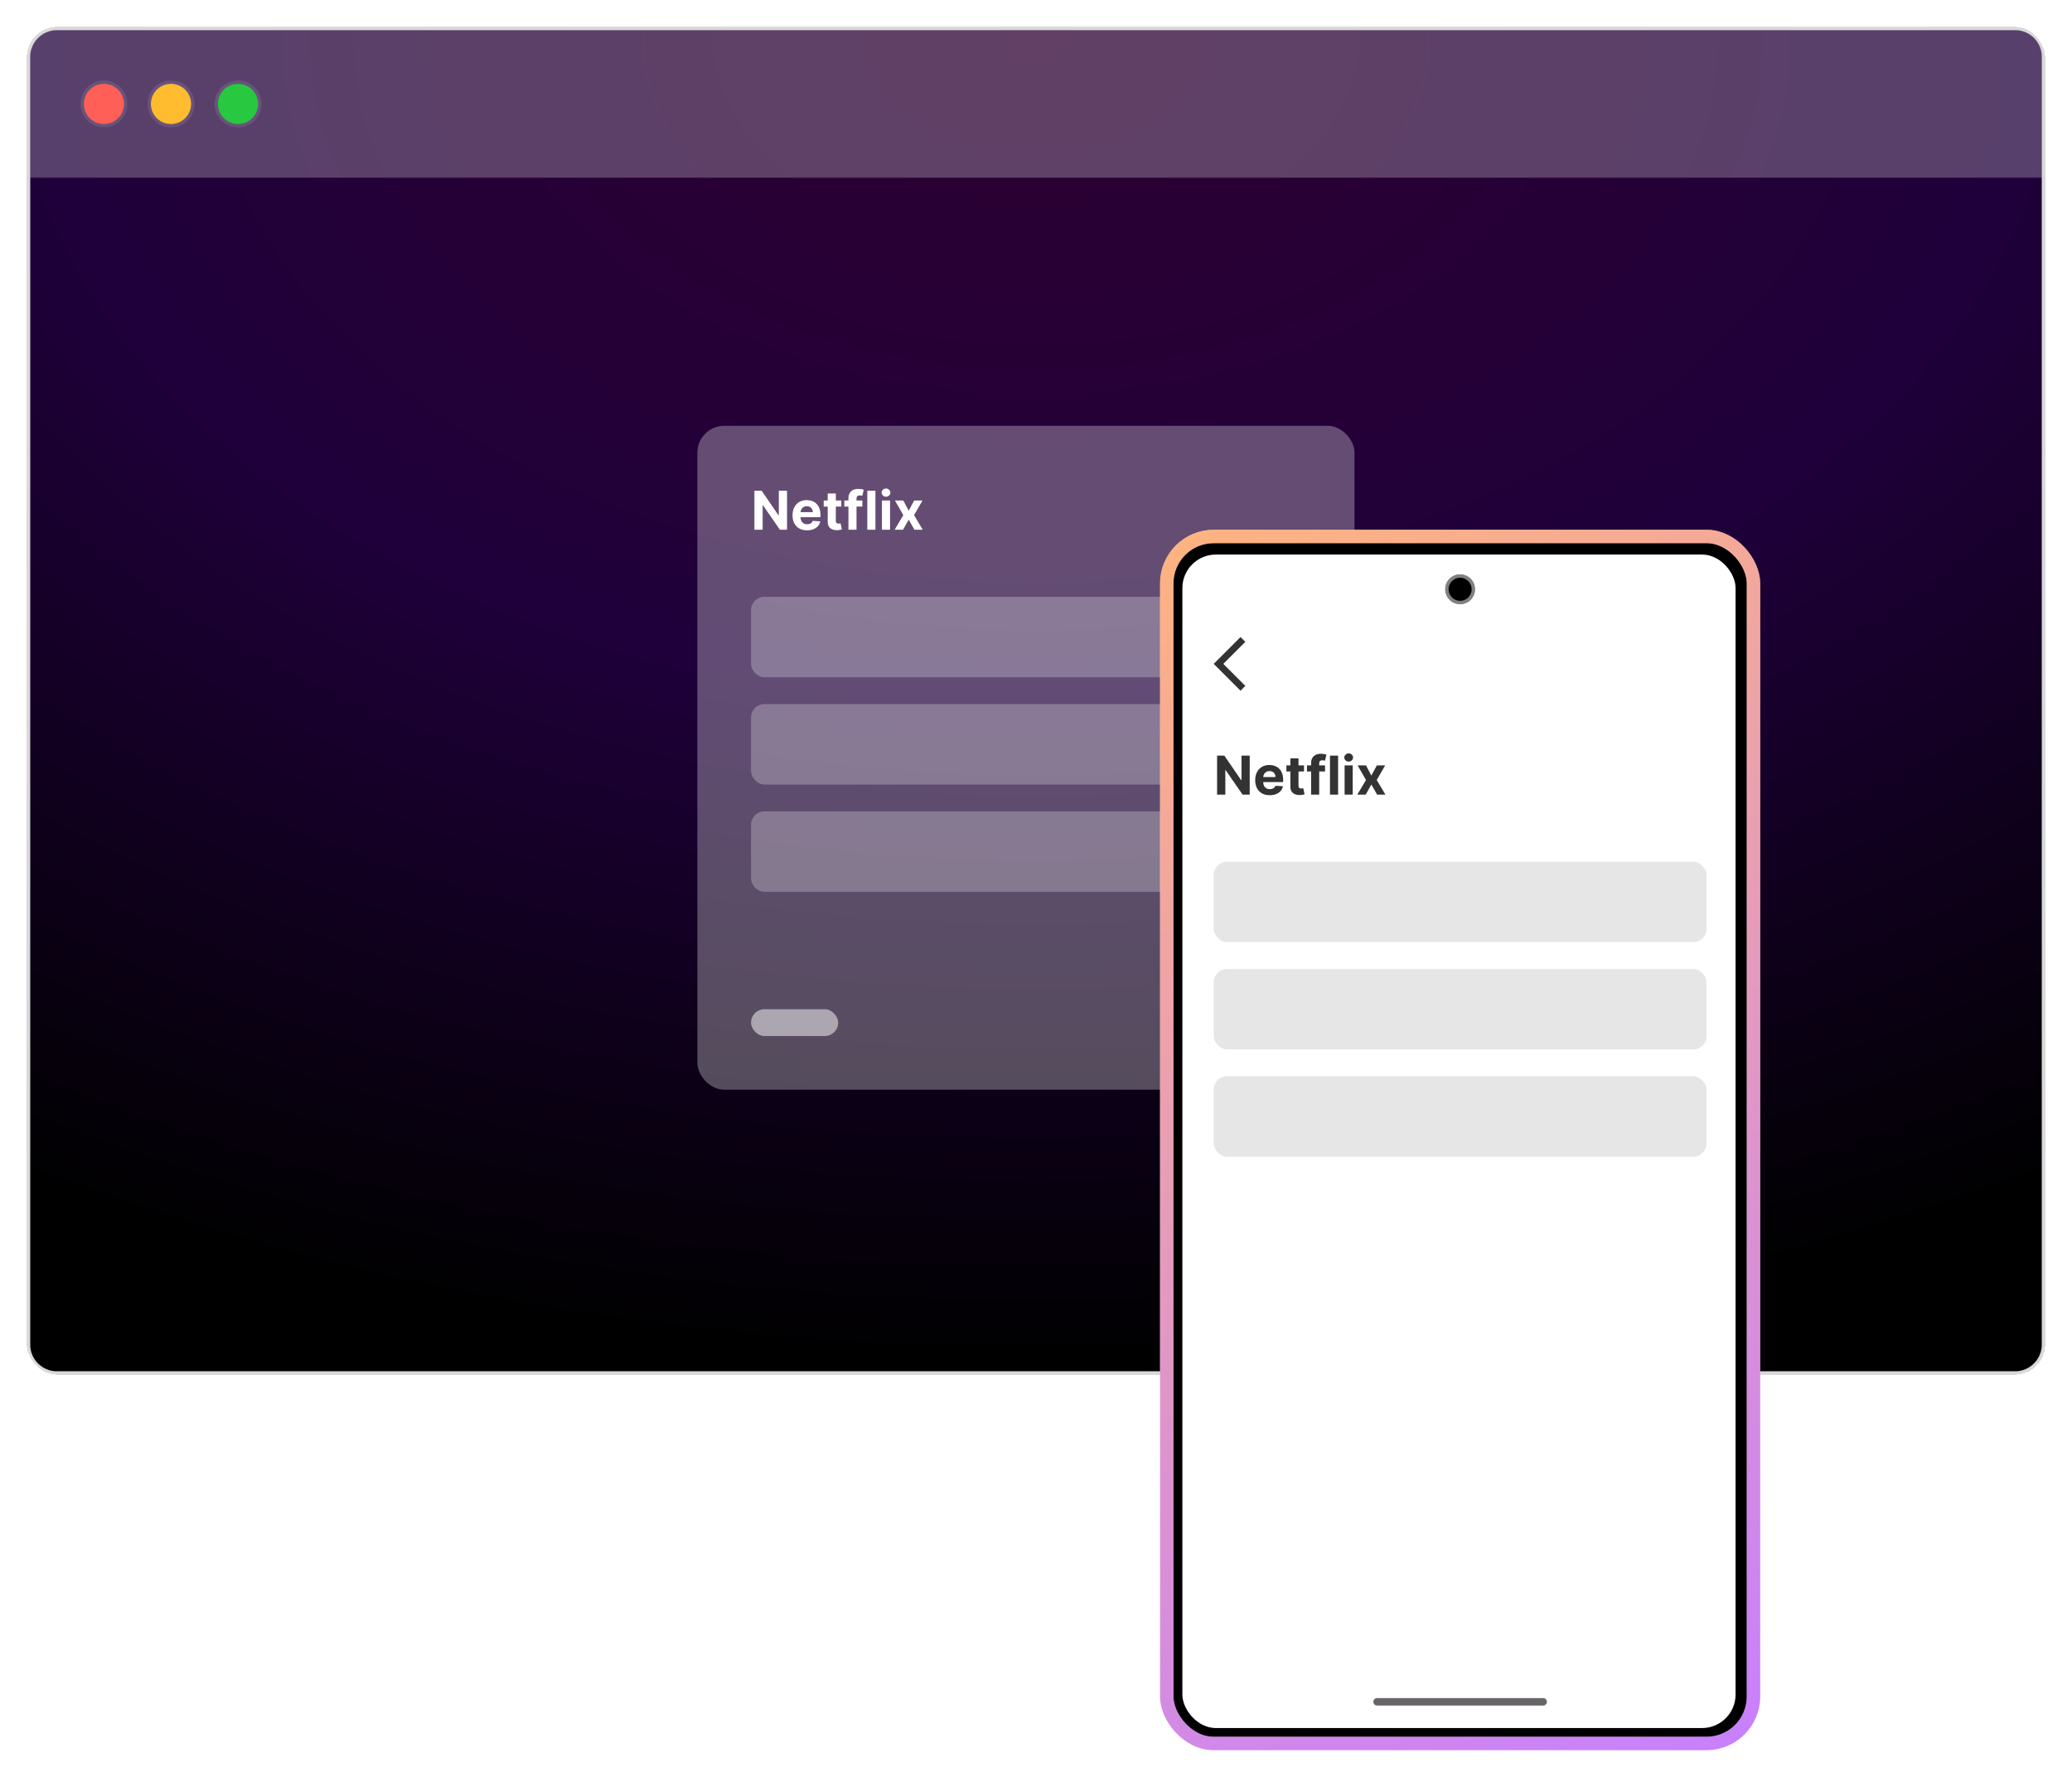 <svg width="618" height="530" viewBox="0 0 618 530" fill="none" xmlns="http://www.w3.org/2000/svg">
<g filter="url(#filter0_d_182_236)">
<rect x="9" y="9" width="600" height="400" rx="8" fill="white" shape-rendering="crispEdges"/>
<rect x="8.5" y="8.5" width="601" height="401" rx="8.5" stroke="black" stroke-opacity="0.15" shape-rendering="crispEdges"/>
</g>
<path d="M9 17C9 12.582 12.582 9 17 9H601C605.418 9 609 12.582 609 17V401C609 405.418 605.418 409 601 409H17C12.582 409 9 405.418 9 401V17Z" fill="url(#paint0_radial_182_236)"/>
<path d="M9 17C9 12.582 12.582 9 17 9H601C605.418 9 609 12.582 609 17V53H9V17Z" fill="white" fill-opacity="0.25"/>
<circle cx="31" cy="31" r="6" fill="#FF5F57"/>
<circle cx="31" cy="31" r="6.5" stroke="white" stroke-opacity="0.1"/>
<circle cx="51" cy="31" r="6" fill="#FEBC2E"/>
<circle cx="51" cy="31" r="6.5" stroke="white" stroke-opacity="0.1"/>
<circle cx="71" cy="31" r="6" fill="#28C840"/>
<circle cx="71" cy="31" r="6.5" stroke="white" stroke-opacity="0.1"/>
<rect x="208" y="127" width="196" height="198" rx="8" fill="white" fill-opacity="0.3"/>
<rect x="224" y="301" width="26" height="8" rx="4" fill="white" fill-opacity="0.5"/>
<rect x="224" y="242" width="164" height="24" rx="4" fill="white" fill-opacity="0.25"/>
<rect x="224" y="210" width="164" height="24" rx="4" fill="white" fill-opacity="0.25"/>
<rect x="224" y="178" width="164" height="24" rx="4" fill="white" fill-opacity="0.25"/>
<path d="M234.744 146.364V158H232.619L227.557 150.676H227.472V158H225.011V146.364H227.17L232.193 153.682H232.295V146.364H234.744ZM240.709 158.17C239.811 158.17 239.038 157.989 238.391 157.625C237.747 157.258 237.25 156.739 236.902 156.068C236.554 155.394 236.379 154.597 236.379 153.676C236.379 152.778 236.554 151.991 236.902 151.312C237.25 150.634 237.741 150.106 238.374 149.727C239.01 149.348 239.756 149.159 240.612 149.159C241.188 149.159 241.724 149.252 242.22 149.438C242.72 149.619 243.156 149.894 243.527 150.261C243.902 150.629 244.194 151.091 244.402 151.648C244.61 152.201 244.714 152.848 244.714 153.591V154.256H237.345V152.756H242.436C242.436 152.407 242.36 152.098 242.209 151.83C242.057 151.561 241.847 151.35 241.578 151.199C241.313 151.044 241.004 150.966 240.652 150.966C240.285 150.966 239.959 151.051 239.675 151.222C239.394 151.388 239.175 151.614 239.016 151.898C238.857 152.178 238.775 152.491 238.771 152.835V154.261C238.771 154.693 238.851 155.066 239.01 155.381C239.173 155.695 239.402 155.938 239.697 156.108C239.993 156.278 240.343 156.364 240.749 156.364C241.018 156.364 241.264 156.326 241.487 156.25C241.711 156.174 241.902 156.061 242.061 155.909C242.22 155.758 242.341 155.572 242.425 155.352L244.663 155.5C244.55 156.038 244.317 156.508 243.964 156.909C243.616 157.307 243.165 157.617 242.612 157.841C242.063 158.061 241.429 158.17 240.709 158.17ZM250.936 149.273V151.091H245.68V149.273H250.936ZM246.874 147.182H249.294V155.318C249.294 155.542 249.328 155.716 249.396 155.841C249.464 155.962 249.559 156.047 249.68 156.097C249.805 156.146 249.949 156.17 250.112 156.17C250.226 156.17 250.339 156.161 250.453 156.142C250.567 156.119 250.654 156.102 250.714 156.091L251.095 157.892C250.974 157.93 250.804 157.973 250.584 158.023C250.364 158.076 250.097 158.108 249.783 158.119C249.199 158.142 248.688 158.064 248.249 157.886C247.813 157.708 247.474 157.432 247.232 157.057C246.989 156.682 246.87 156.208 246.874 155.636V147.182ZM257.206 149.273V151.091H251.82V149.273H257.206ZM253.053 158V148.642C253.053 148.009 253.176 147.485 253.422 147.068C253.672 146.652 254.013 146.339 254.445 146.131C254.876 145.922 255.367 145.818 255.916 145.818C256.287 145.818 256.626 145.847 256.933 145.903C257.244 145.96 257.475 146.011 257.626 146.057L257.195 147.875C257.1 147.845 256.982 147.816 256.842 147.79C256.706 147.763 256.566 147.75 256.422 147.75C256.066 147.75 255.818 147.833 255.678 148C255.537 148.163 255.467 148.392 255.467 148.688V158H253.053ZM261.105 146.364V158H258.685V146.364H261.105ZM263.044 158V149.273H265.464V158H263.044ZM264.26 148.148C263.9 148.148 263.591 148.028 263.334 147.79C263.08 147.547 262.953 147.258 262.953 146.92C262.953 146.587 263.08 146.301 263.334 146.062C263.591 145.82 263.9 145.699 264.26 145.699C264.62 145.699 264.927 145.82 265.18 146.062C265.438 146.301 265.567 146.587 265.567 146.92C265.567 147.258 265.438 147.547 265.18 147.79C264.927 148.028 264.62 148.148 264.26 148.148ZM269.426 149.273L271.028 152.324L272.67 149.273H275.153L272.625 153.636L275.222 158H272.75L271.028 154.983L269.335 158H266.835L269.426 153.636L266.926 149.273H269.426Z" fill="white"/>
<g filter="url(#filter1_d_182_236)">
<rect x="348" y="160" width="175" height="360" rx="14" fill="black"/>
<rect x="348" y="160" width="175" height="360" rx="14" stroke="white" stroke-width="4"/>
<rect x="348" y="160" width="175" height="360" rx="14" stroke="url(#paint1_linear_182_236)" stroke-opacity="0.5" stroke-width="4"/>
<rect x="352.657" y="165.398" width="165" height="350" rx="10" fill="white"/>
<path d="M409.612 507.573C409.612 506.96 410.108 506.463 410.721 506.463H460.279C460.892 506.463 461.388 506.96 461.388 507.573C461.388 508.186 460.892 508.683 460.279 508.683H410.721C410.108 508.683 409.612 508.186 409.612 507.573Z" fill="#686568"/>
<ellipse cx="435.5" cy="175.756" rx="4.438" ry="4.439" fill="black"/>
<path d="M439.438 175.756C439.438 177.932 437.675 179.695 435.5 179.695C433.325 179.695 431.562 177.932 431.562 175.756C431.562 173.581 433.325 171.817 435.5 171.817C437.675 171.817 439.438 173.581 439.438 175.756Z" stroke="white" stroke-opacity="0.5"/>
<path d="M371.43 191.43L370 190L362 198L370 206L371.43 204.57L364.861 198L371.43 191.43Z" fill="black" fill-opacity="0.8"/>
</g>
<rect x="362" y="321" width="147" height="24" rx="4" fill="black" fill-opacity="0.1"/>
<rect x="362" y="289" width="147" height="24" rx="4" fill="black" fill-opacity="0.1"/>
<rect x="362" y="257" width="147" height="24" rx="4" fill="black" fill-opacity="0.1"/>
<path d="M372.744 225.364V237H370.619L365.557 229.676H365.472V237H363.011V225.364H365.17L370.193 232.682H370.295V225.364H372.744ZM378.709 237.17C377.811 237.17 377.038 236.989 376.391 236.625C375.747 236.258 375.25 235.739 374.902 235.068C374.554 234.394 374.379 233.597 374.379 232.676C374.379 231.778 374.554 230.991 374.902 230.312C375.25 229.634 375.741 229.106 376.374 228.727C377.01 228.348 377.756 228.159 378.612 228.159C379.188 228.159 379.724 228.252 380.22 228.438C380.72 228.619 381.156 228.894 381.527 229.261C381.902 229.629 382.194 230.091 382.402 230.648C382.61 231.201 382.714 231.848 382.714 232.591V233.256H375.345V231.756H380.436C380.436 231.407 380.36 231.098 380.209 230.83C380.057 230.561 379.847 230.35 379.578 230.199C379.313 230.044 379.004 229.966 378.652 229.966C378.285 229.966 377.959 230.051 377.675 230.222C377.394 230.388 377.175 230.614 377.016 230.898C376.857 231.178 376.775 231.491 376.771 231.835V233.261C376.771 233.693 376.851 234.066 377.01 234.381C377.173 234.695 377.402 234.938 377.697 235.108C377.993 235.278 378.343 235.364 378.749 235.364C379.018 235.364 379.264 235.326 379.487 235.25C379.711 235.174 379.902 235.061 380.061 234.909C380.22 234.758 380.341 234.572 380.425 234.352L382.663 234.5C382.55 235.038 382.317 235.508 381.964 235.909C381.616 236.307 381.165 236.617 380.612 236.841C380.063 237.061 379.429 237.17 378.709 237.17ZM388.936 228.273V230.091H383.68V228.273H388.936ZM384.874 226.182H387.294V234.318C387.294 234.542 387.328 234.716 387.396 234.841C387.464 234.962 387.559 235.047 387.68 235.097C387.805 235.146 387.949 235.17 388.112 235.17C388.226 235.17 388.339 235.161 388.453 235.142C388.567 235.119 388.654 235.102 388.714 235.091L389.095 236.892C388.974 236.93 388.804 236.973 388.584 237.023C388.364 237.076 388.097 237.108 387.783 237.119C387.199 237.142 386.688 237.064 386.249 236.886C385.813 236.708 385.474 236.432 385.232 236.057C384.989 235.682 384.87 235.208 384.874 234.636V226.182ZM395.206 228.273V230.091H389.82V228.273H395.206ZM391.053 237V227.642C391.053 227.009 391.176 226.485 391.422 226.068C391.672 225.652 392.013 225.339 392.445 225.131C392.876 224.922 393.367 224.818 393.916 224.818C394.287 224.818 394.626 224.847 394.933 224.903C395.244 224.96 395.475 225.011 395.626 225.057L395.195 226.875C395.1 226.845 394.982 226.816 394.842 226.79C394.706 226.763 394.566 226.75 394.422 226.75C394.066 226.75 393.818 226.833 393.678 227C393.537 227.163 393.467 227.392 393.467 227.688V237H391.053ZM399.105 225.364V237H396.685V225.364H399.105ZM401.044 237V228.273H403.464V237H401.044ZM402.26 227.148C401.9 227.148 401.591 227.028 401.334 226.79C401.08 226.547 400.953 226.258 400.953 225.92C400.953 225.587 401.08 225.301 401.334 225.062C401.591 224.82 401.9 224.699 402.26 224.699C402.62 224.699 402.927 224.82 403.18 225.062C403.438 225.301 403.567 225.587 403.567 225.92C403.567 226.258 403.438 226.547 403.18 226.79C402.927 227.028 402.62 227.148 402.26 227.148ZM407.426 228.273L409.028 231.324L410.67 228.273H413.153L410.625 232.636L413.222 237H410.75L409.028 233.983L407.335 237H404.835L407.426 232.636L404.926 228.273H407.426Z" fill="black" fill-opacity="0.8"/>
<defs>
<filter id="filter0_d_182_236" x="0" y="0" width="618" height="418" filterUnits="userSpaceOnUse" color-interpolation-filters="sRGB">
<feFlood flood-opacity="0" result="BackgroundImageFix"/>
<feColorMatrix in="SourceAlpha" type="matrix" values="0 0 0 0 0 0 0 0 0 0 0 0 0 0 0 0 0 0 127 0" result="hardAlpha"/>
<feOffset/>
<feGaussianBlur stdDeviation="4"/>
<feComposite in2="hardAlpha" operator="out"/>
<feColorMatrix type="matrix" values="0 0 0 0 0 0 0 0 0 0 0 0 0 0 0 0 0 0 0.25 0"/>
<feBlend mode="normal" in2="BackgroundImageFix" result="effect1_dropShadow_182_236"/>
<feBlend mode="normal" in="SourceGraphic" in2="effect1_dropShadow_182_236" result="shape"/>
</filter>
<filter id="filter1_d_182_236" x="338" y="150" width="195" height="380" filterUnits="userSpaceOnUse" color-interpolation-filters="sRGB">
<feFlood flood-opacity="0" result="BackgroundImageFix"/>
<feColorMatrix in="SourceAlpha" type="matrix" values="0 0 0 0 0 0 0 0 0 0 0 0 0 0 0 0 0 0 127 0" result="hardAlpha"/>
<feOffset/>
<feGaussianBlur stdDeviation="4"/>
<feComposite in2="hardAlpha" operator="out"/>
<feColorMatrix type="matrix" values="0 0 0 0 0.871 0 0 0 0 0.722 0 0 0 0 1 0 0 0 1 0"/>
<feBlend mode="normal" in2="BackgroundImageFix" result="effect1_dropShadow_182_236"/>
<feBlend mode="normal" in="SourceGraphic" in2="effect1_dropShadow_182_236" result="shape"/>
</filter>
<radialGradient id="paint0_radial_182_236" cx="0" cy="0" r="1" gradientUnits="userSpaceOnUse" gradientTransform="translate(309 9) rotate(90) scale(400 600)">
<stop stop-color="#2D0031"/>
<stop offset="0.5" stop-color="#1F003A"/>
<stop offset="1"/>
</radialGradient>
<linearGradient id="paint1_linear_182_236" x1="525" y1="522" x2="345.935" y2="158.032" gradientUnits="userSpaceOnUse">
<stop stop-color="#9200FF"/>
<stop offset="1" stop-color="#FF6900"/>
</linearGradient>
</defs>
</svg>
